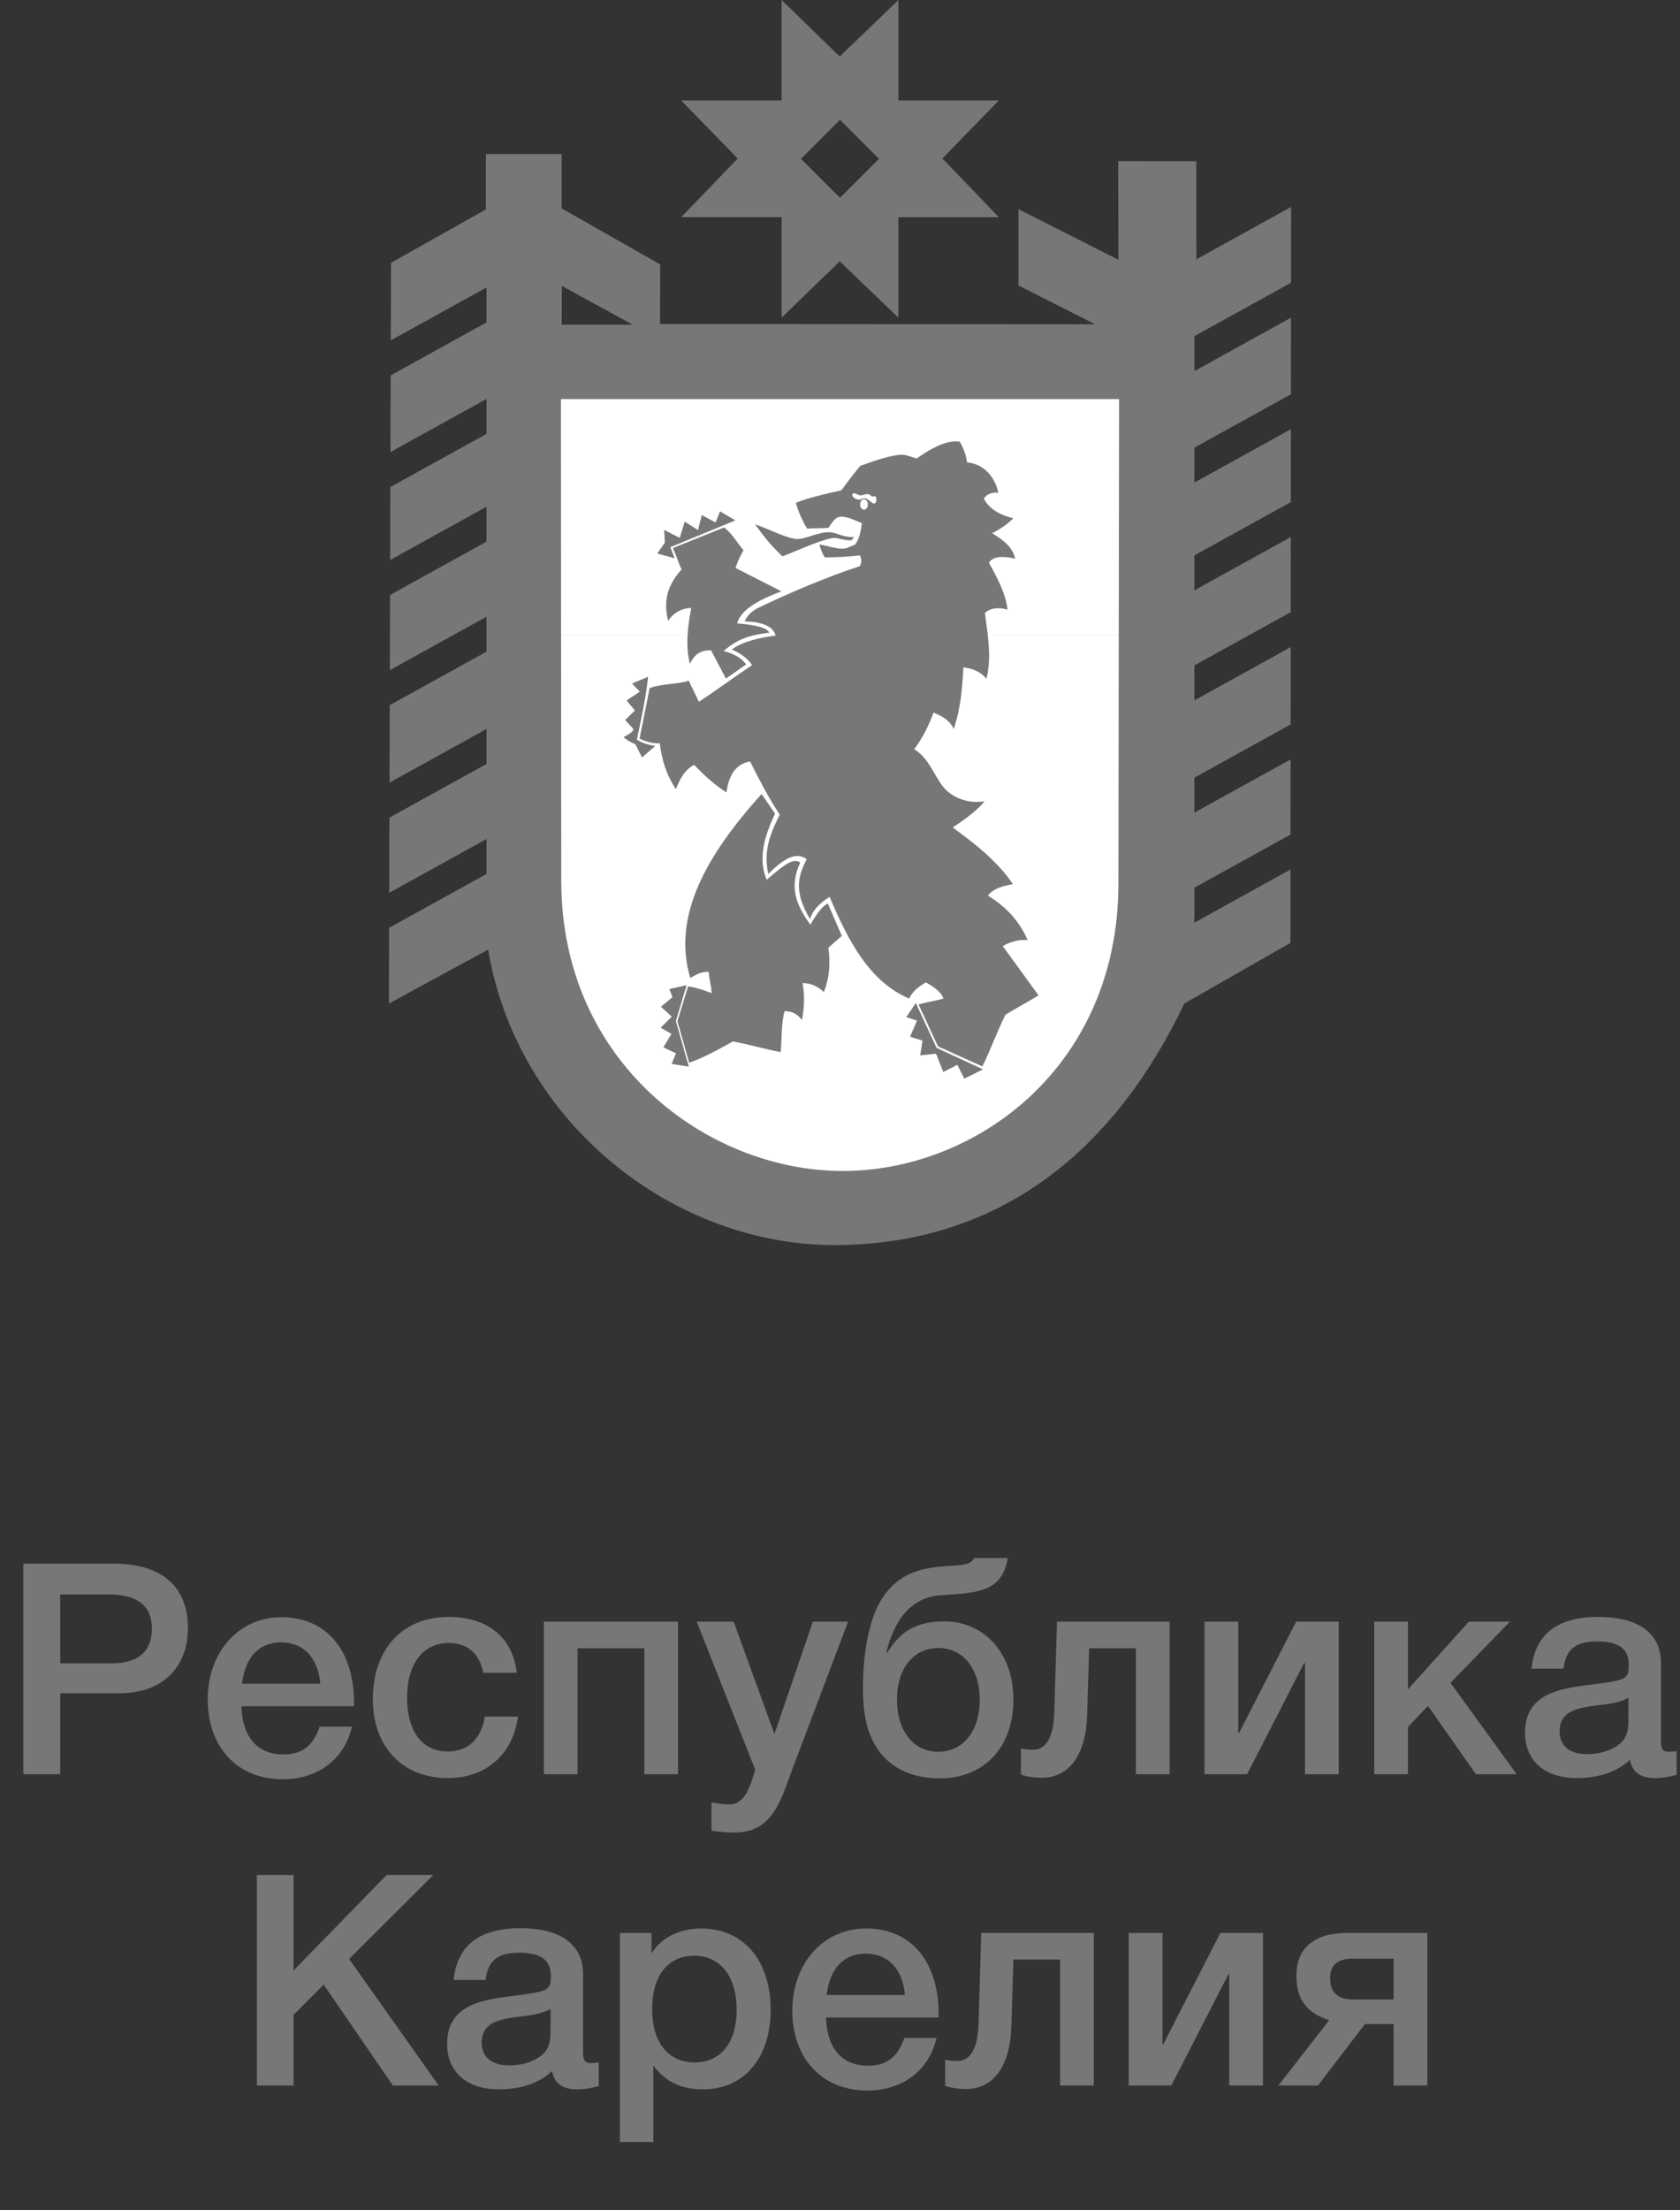 <svg width="108" height="142" viewBox="0 0 108 142" fill="none" xmlns="http://www.w3.org/2000/svg">
<rect x="0" y="0" width="108" height="142" fill="#333333" stroke="none"/>
<path fill-rule="evenodd" clip-rule="evenodd" d="M31.235 9.897H36.106L36.102 13.387L42.438 16.987L42.431 20.818L70.398 20.836L65.475 18.345V13.442L71.896 16.69L71.886 10.354L76.903 10.357L76.911 16.663L83 13.294L82.997 18.165L76.785 21.598V23.842L82.995 20.411L82.99 25.332L76.783 28.761V31.005L82.986 27.577L82.983 32.26L76.783 35.686V37.929L82.981 34.505L82.975 39.332L76.783 42.754V44.998L82.974 41.577L82.968 46.55L76.782 49.968V52.212L82.967 48.795L82.961 53.622L76.782 57.037V59.28L82.96 55.867L82.956 60.584L76.135 64.479C71.715 73.76 64.481 79.881 53.901 79.999C43.322 80.116 33.256 72.141 31.379 61.016L25 64.479L25.014 59.613L31.277 56.151V53.908L25.02 57.366L25.034 52.534L31.277 49.085V46.841L25.041 50.285L25.055 45.307L31.277 41.869V39.625L25.06 43.06L25.075 38.228L31.277 34.8V32.557L25.08 35.981L25.092 31.293L31.276 27.876V25.632L25.1 29.046L25.114 24.119L31.276 20.715V18.471L25.121 21.87L25.135 16.887L31.235 13.456V9.897ZM50.248 0L53.981 3.634L57.752 0V6.455H64.211L60.581 10.181L64.211 13.956H57.752V20.411L53.983 16.793L50.246 20.411V13.954H43.788L47.425 10.185L43.788 6.455H50.246V0H50.248ZM51.491 10.204L53.999 7.698L56.508 10.204L53.999 12.711L51.491 10.204ZM36.118 18.373L36.108 20.861H40.676L36.118 18.373Z" fill="#777777"/>
<path fill-rule="evenodd" clip-rule="evenodd" d="M71.898 56.637V56.802C71.882 68.566 62.714 75.279 54.099 75.238C45.483 75.197 36.095 68.292 36.083 56.637H71.898Z" fill="white"/>
<path fill-rule="evenodd" clip-rule="evenodd" d="M71.919 40.818L71.898 56.683H36.081C36.081 56.665 36.081 56.646 36.081 56.628L36.07 40.818H71.919Z" fill="white"/>
<path fill-rule="evenodd" clip-rule="evenodd" d="M36.06 25.643H71.941L71.919 40.818H36.07L36.06 25.643Z" fill="white"/>
<path fill-rule="evenodd" clip-rule="evenodd" d="M50.858 32.226C51.004 32.855 51.452 33.609 51.724 34.203C52.221 34.187 51.98 34.171 52.476 34.155C51.802 34.329 51.613 34.478 51.084 34.439C50.056 34.208 49.357 33.586 48.209 33.376C48.333 34.007 49.7 35.54 50.268 35.981C51.322 35.449 52.147 35.138 52.408 35.056C52.554 35.593 52.701 35.734 52.829 36.054C53.404 36.036 54.287 35.934 55.199 35.867C55.199 35.979 55.199 36.091 55.199 36.203C53.676 36.605 52.152 37.241 50.629 37.885C49.612 37.364 48.614 36.903 47.597 36.383C47.708 36.142 47.935 35.666 48.202 35.426C47.786 34.85 47.368 34.45 46.952 33.874C47.153 33.721 47.352 33.57 47.553 33.417C47.096 33.129 46.639 32.841 46.182 32.553C46.09 32.818 45.997 33.083 45.903 33.348C45.596 33.175 45.288 33.001 44.979 32.829C44.911 33.156 44.844 33.483 44.776 33.81C44.497 33.627 44.218 33.446 43.939 33.262C43.823 33.609 43.708 33.954 43.592 34.301C43.245 34.118 42.899 33.936 42.554 33.753C42.554 34.089 42.554 34.427 42.554 34.763C42.342 35.071 42.131 35.378 41.919 35.686C42.39 35.81 42.861 35.936 43.334 36.061C43.411 36.253 43.489 36.445 43.565 36.637C42.68 37.572 42.346 38.77 42.815 40.358C43.233 39.847 43.683 39.449 44.2 39.291C43.706 41.09 43.944 42.239 44.356 43.182C44.582 42.553 44.924 41.998 45.601 41.974C45.853 42.562 46.106 43.151 46.358 43.739C45.949 44.098 45.485 44.404 45.023 44.711C44.819 44.267 44.614 43.822 44.41 43.378C43.965 43.616 42.655 43.739 41.777 43.919C41.789 43.691 41.8 43.462 41.812 43.234C41.343 43.438 40.835 43.694 40.367 43.899C40.524 44.103 40.719 44.255 40.876 44.459C40.611 44.615 40.346 44.838 40.083 44.992C40.262 45.232 40.444 45.408 40.623 45.648C40.394 45.853 40.166 46.057 39.937 46.262C40.093 46.466 40.34 46.67 40.497 46.875C40.353 47.115 39.951 47.129 39.807 47.369C40.083 47.627 40.422 47.805 40.689 47.979C40.865 48.274 40.998 48.651 41.199 49.001C41.525 48.678 41.869 48.352 42.193 48.029C42.634 49.839 43.094 50.704 43.59 51.14C43.839 50.381 44.184 49.833 44.593 49.433C45.233 50.176 46.015 50.847 47.053 51.391C46.916 50.178 47.231 49.355 48.117 49.261C48.339 49.762 48.534 50.274 48.852 50.775C45.581 54.425 42.877 58.178 44.145 63.083C44.55 62.871 44.957 62.745 45.363 62.704C45.42 62.905 45.457 63.149 45.471 63.435C45.057 63.277 44.641 63.195 44.227 63.165C43.757 63.264 43.288 63.364 42.819 63.462C42.909 63.661 42.998 63.858 43.089 64.057C42.792 64.274 42.493 64.489 42.197 64.706C42.458 64.914 42.719 65.12 42.98 65.328C42.71 65.581 42.44 65.833 42.168 66.086C42.438 66.221 42.709 66.356 42.98 66.491C42.79 66.788 42.602 67.087 42.412 67.383C42.719 67.501 43.025 67.618 43.333 67.736C43.215 67.979 43.098 68.223 42.98 68.466C43.413 68.539 43.846 68.61 44.28 68.683C45.228 68.248 46.175 67.864 47.121 67.224C48.182 67.437 49.292 67.641 50.449 67.951C50.509 67.517 50.484 65.737 50.666 65.25C51.087 65.387 51.388 65.632 51.423 66.116C51.937 65.398 51.974 64.456 51.91 63.465C52.394 63.545 52.788 63.769 52.993 64.303C53.444 63.355 53.663 62.294 53.556 61.032C53.798 60.831 54.053 60.612 54.266 60.383C55.373 62.231 56.694 63.762 58.481 64.594C58.657 64.111 58.952 63.688 59.514 63.396C59.901 63.595 60.147 63.796 60.246 63.995C59.736 64.118 59.306 64.226 58.796 64.347C58.584 64.658 58.293 65.09 58.081 65.4C58.325 65.51 58.57 65.549 58.813 65.661C58.657 66.015 58.499 66.333 58.342 66.687C58.623 66.775 58.904 66.863 59.183 66.951C59.11 67.28 59.039 67.608 58.966 67.936C59.327 67.895 59.742 67.874 60.102 67.835C60.278 68.244 60.401 68.633 60.577 69.042C60.881 68.882 61.187 68.722 61.491 68.562C61.619 68.85 61.802 69.156 61.93 69.446C62.378 69.245 62.773 69.028 63.222 68.827C63.784 67.684 64.319 66.487 64.833 65.248C65.562 64.873 66.291 64.47 67.02 64.047C66.259 62.998 65.498 61.949 64.737 60.9C65.306 60.66 65.441 60.594 66.401 60.658C66.328 59.712 64.961 57.972 64.006 57.517C64.582 57.135 64.95 57.168 65.605 57.051C64.833 55.661 63.349 54.271 61.709 53.167C62.936 52.511 63.308 51.876 63.729 51.22C62.815 51.3 62.12 51.165 61.539 50.85C60.57 50.327 60.575 49.446 59.091 47.977C59.491 47.408 59.786 46.841 60.053 46.272C60.636 46.471 61.11 46.852 61.384 47.449C61.93 46.518 62.186 44.809 62.143 43.246C62.639 43.31 63.153 43.566 63.585 44.014C64.001 42.598 63.861 40.989 63.512 39.476C63.976 39.348 64.538 39.355 65.002 39.549C64.998 38.902 64.814 37.842 63.848 36.21C64.36 35.954 64.913 35.938 65.555 36.45C65.539 35.506 65.075 34.784 64.161 34.288C64.835 34.027 65.276 33.581 65.628 33.063C64.922 33.088 64.218 32.871 63.512 32.126C63.848 31.837 64.186 31.91 64.522 32.005C64.214 30.624 63.541 29.687 62.335 29.46C62.246 28.996 62.07 28.532 61.855 28.066C60.726 27.993 59.772 28.45 58.899 29.147C58.515 29.074 58.133 28.871 57.745 28.93C56.844 29.069 56.012 29.39 55.125 29.723C54.701 30.283 54.245 30.811 53.971 31.261C52.986 31.479 51.267 31.991 50.858 32.226ZM53.411 34.05C53.88 34.118 54.632 34.498 55.027 34.329C55.11 34.134 55.171 33.931 55.151 33.762C54.879 33.602 54.154 33.35 53.967 33.396C53.706 33.462 53.592 33.851 53.411 34.05ZM53.158 34.77C53.306 34.731 53.508 34.651 53.66 34.654C53.85 34.66 54.101 34.758 54.333 34.79C54.25 34.841 54.152 34.944 54.054 34.944C53.761 34.939 53.446 34.829 53.158 34.77Z" fill="white"/>
<path fill-rule="evenodd" clip-rule="evenodd" d="M48.959 51.017C49.247 51.437 49.537 51.858 49.825 52.279C49.135 53.735 48.721 55.172 49.285 56.532C50.595 55.391 51.004 55.163 51.448 55.414C50.693 56.999 51.215 58.214 52.097 59.414C52.542 58.644 52.867 58.237 53.215 58.045C53.516 58.742 53.816 59.438 54.117 60.135C53.829 60.388 53.539 60.64 53.251 60.893C53.411 61.995 53.285 62.926 52.963 63.741C52.554 63.357 52.097 63.165 51.592 63.165C51.761 64.079 51.678 64.823 51.557 65.543C51.183 65.049 50.812 64.978 50.438 64.967C50.211 65.773 50.27 66.722 50.186 67.599C49.164 67.407 48.142 67.106 47.119 66.914C46.074 67.497 45.16 67.99 44.305 68.283C44.053 67.394 43.8 66.505 43.548 65.616C43.775 64.871 44.005 64.126 44.232 63.382C44.641 63.43 45.146 63.574 45.747 63.814C45.747 63.382 45.567 62.877 45.567 62.445C45.146 62.407 44.725 62.624 44.376 62.841C43.18 58.843 45.443 54.918 48.959 51.017ZM43.26 35.213C44.373 34.773 45.425 34.333 46.54 33.894C47.022 34.217 47.379 34.87 47.798 35.357C47.555 35.771 47.398 36.141 47.283 36.491C48.266 36.992 49.249 37.493 50.232 37.995C48.179 38.758 47.578 39.421 47.386 40.055C48.65 40.158 49.338 40.358 49.448 40.653C48.493 40.777 47.539 40.926 46.52 41.828C47.226 42.02 47.708 42.309 47.964 42.694C47.53 42.996 47.098 43.298 46.664 43.6C46.348 42.996 46.031 42.391 45.715 41.787C44.966 41.757 44.605 42.132 44.353 42.653C44.152 41.879 44.086 40.886 44.435 39.067C44.015 39.056 43.349 39.27 42.95 39.892C42.702 38.837 42.742 37.758 43.816 36.594C43.61 36.133 43.466 35.673 43.26 35.213ZM51.16 32.311C51.838 32.027 52.755 31.799 54.088 31.502C54.453 31.008 54.886 30.427 55.304 29.933C56.067 29.668 56.933 29.326 57.834 29.221C58.204 29.179 58.575 29.367 58.936 29.46C60.118 28.597 61.1 28.254 61.704 28.386C61.928 28.782 62.102 29.212 62.168 29.714C62.952 29.764 63.895 30.347 64.179 31.661C63.889 31.611 63.407 31.712 63.251 32.055C63.55 32.614 64.166 33.07 65.137 33.298C64.819 33.645 64.252 34.029 63.777 34.26C64.531 34.715 65.107 35.175 65.262 35.894C64.437 35.709 63.843 35.741 63.575 36.153C64.11 37.131 64.678 38.19 64.767 39.168C64.15 38.996 63.665 39.069 63.315 39.385C63.498 40.797 63.763 42.208 63.413 43.621C63.062 43.157 62.535 42.958 61.928 42.88C61.868 44.199 61.758 45.518 61.31 46.837C61.118 46.391 60.684 46.041 60.01 45.787C59.694 46.667 59.281 47.449 58.773 48.137C59.694 48.711 59.998 49.723 60.6 50.516C61.075 51.14 62.111 51.689 63.29 51.481C62.814 52.091 62.012 52.654 61.247 53.168C62.657 54.198 64.133 55.341 65.109 56.804C64.494 56.932 63.905 57.049 63.507 57.54C64.494 58.166 65.413 58.951 66.062 60.397C65.528 60.359 64.993 60.489 64.46 60.786C65.224 61.824 65.999 62.918 66.764 63.956C66.056 64.388 65.34 64.768 64.634 65.2C64.101 66.283 63.687 67.437 63.151 68.518C62.241 68.114 61.212 67.638 60.303 67.234C59.884 66.368 59.466 65.407 59.048 64.541C59.582 64.382 60.117 64.32 60.65 64.16C60.527 63.778 60.095 63.44 59.525 63.122C59.013 63.408 58.632 63.746 58.442 64.16C55.893 63.069 54.527 60.455 53.331 57.625C52.583 58.102 52.202 58.576 52.076 59.053C50.945 57.181 51.377 56.176 51.859 55.2C51.37 54.882 50.771 54.777 49.39 56.153C49.046 54.59 49.573 53.46 50.126 52.345C49.379 51.206 48.789 50.066 48.22 48.926C47.406 49.069 46.86 49.663 46.703 50.918C45.903 50.406 45.24 49.792 44.625 49.143C44.195 49.36 43.793 49.792 43.455 50.701C42.831 49.792 42.54 48.795 42.415 47.758C41.937 47.776 41.507 47.654 41.116 47.456C41.333 46.373 41.55 45.293 41.765 44.21C42.602 43.908 43.685 43.965 44.277 43.733C44.465 44.166 44.739 44.656 44.925 45.09C46.072 44.347 47.148 43.533 48.348 42.738C48.122 42.377 47.642 41.977 47.048 41.735C47.635 41.271 48.7 40.987 49.864 40.834C49.695 40.224 48.974 39.958 47.871 39.925C48.029 39.55 48.369 39.236 48.737 39.06C50.862 38.041 53.096 37.097 55.278 36.377C55.4 36.146 55.4 35.915 55.278 35.685C54.497 35.773 53.751 35.81 53.025 35.815C52.858 35.556 52.737 35.245 52.68 34.985C53.171 35.058 53.697 35.262 54.193 35.254C54.467 35.248 54.712 35.081 54.972 34.994C55.29 34.551 55.34 34.08 55.406 33.609C54.958 33.451 54.474 33.159 54.001 33.206C53.633 33.241 53.445 33.687 53.247 33.918C52.814 33.947 52.319 33.934 51.886 33.965C51.582 33.47 51.331 32.9 51.16 32.311ZM54.906 31.691C54.837 31.694 54.757 31.776 54.787 31.84C54.869 32.009 55.009 32.069 55.18 32.103C55.304 32.128 55.495 31.989 55.619 32.014C55.841 32.059 56.049 32.363 56.199 32.352C56.339 32.342 56.378 32.057 56.291 31.911C56.252 31.844 56.151 31.922 56.076 31.897C55.983 31.867 55.916 31.755 55.797 31.746C55.631 31.733 55.493 31.828 55.297 31.826C55.169 31.826 55.032 31.684 54.906 31.691ZM55.542 32.073C55.679 32.073 55.791 32.224 55.791 32.411C55.791 32.597 55.679 32.749 55.542 32.749C55.404 32.749 55.294 32.597 55.294 32.411C55.294 32.224 55.406 32.073 55.542 32.073Z" fill="#777777"/>
<path fill-rule="evenodd" clip-rule="evenodd" d="M48.538 33.685C49.447 34.007 50.618 34.61 51.247 34.637C51.729 34.656 52.643 34.169 53.315 34.198C53.831 34.219 54.127 34.525 54.908 34.507C54.851 34.589 54.792 34.635 54.736 34.717C54.28 34.747 53.781 34.519 53.539 34.566C52.577 34.743 51.372 35.344 50.296 35.746C49.617 35.118 49.068 34.429 48.538 33.685Z" fill="#777777"/>
<path fill-rule="evenodd" clip-rule="evenodd" d="M58.874 64.443L60.206 67.327L63.192 68.708L61.991 69.307L61.543 68.415L60.641 68.88L60.172 67.702L59.155 67.808L59.304 66.863L58.501 66.612L58.952 65.579L58.264 65.352L58.874 64.443ZM43.031 63.547L44.142 63.298L43.448 65.604L44.282 68.534L43.175 68.358L43.457 67.682L42.645 67.295L43.166 66.429L42.471 66.036L43.182 65.321L42.486 64.681L43.23 64.077L43.031 63.547ZM46.284 32.857L47.274 33.437L43.094 35.156L43.368 35.872L42.252 35.565L42.742 34.859L42.696 34.05L43.699 34.562L44.017 33.515L44.872 34.061L45.112 33.094L46.001 33.572L46.284 32.857ZM41.662 43.48C41.514 44.921 41.212 46.208 40.942 47.528C41.226 47.7 41.647 47.869 42.124 47.931C41.87 48.143 41.528 48.454 41.274 48.665C41.119 48.397 40.995 48.084 40.842 47.816C40.469 47.672 40.302 47.528 40.092 47.383C40.255 47.215 40.572 47.177 40.727 46.864C40.563 46.644 40.357 46.48 40.193 46.26C40.399 46.068 40.606 45.847 40.814 45.656C40.664 45.435 40.437 45.229 40.287 45.007C40.542 44.815 40.876 44.63 41.13 44.438C40.981 44.279 40.782 44.086 40.632 43.926C40.938 43.764 41.354 43.643 41.662 43.48Z" fill="#777777"/>
<path d="M1.497 100.472V114H3.872V108.794H7.691C10.427 108.794 12.08 107.16 12.08 104.595C12.08 101.764 10.161 100.472 7.368 100.472H1.497ZM3.872 102.448H6.969C8.47 102.448 9.762 102.904 9.762 104.652C9.762 106.248 8.717 106.875 7.178 106.875H3.872V102.448ZM22.625 110.941H20.553C20.116 112.195 19.413 112.727 18.216 112.727C16.544 112.727 15.575 111.606 15.518 109.63H22.758V109.402C22.758 106.02 20.971 103.911 18.102 103.911C15.348 103.911 13.352 106.134 13.352 109.212C13.352 112.138 15.158 114.323 18.178 114.323C20.383 114.323 22.131 113.088 22.625 110.941ZM20.591 108.186H15.556C15.765 106.457 16.659 105.526 18.084 105.526C19.509 105.526 20.459 106.533 20.591 108.186ZM33.296 110.295H31.168C30.94 111.739 30.085 112.537 28.793 112.537C27.14 112.537 26.171 111.245 26.171 109.079C26.171 106.894 27.197 105.564 28.869 105.564C30.047 105.564 30.826 106.248 31.073 107.483H33.22C32.973 105.222 31.358 103.892 28.85 103.892C25.867 103.892 23.967 105.963 23.967 109.193C23.967 112.157 25.81 114.247 28.793 114.247C31.244 114.247 32.992 112.708 33.296 110.295ZM37.128 114V105.906H41.422V114H43.588V104.196H34.962V114H37.128ZM54.517 104.196H52.256L49.786 111.416L47.164 104.196H44.789L48.551 113.715C48.266 114.57 47.981 115.938 46.879 115.938C46.613 115.938 46.328 115.919 45.739 115.805V117.629C46.48 117.724 46.784 117.743 47.24 117.743C49.653 117.743 50.185 115.691 50.888 113.81L54.517 104.196ZM65.148 109.212C65.148 106.134 63.191 104.177 60.703 104.177C58.803 104.177 57.815 104.918 57.035 106.191H56.978C57.453 104.177 58.517 102.657 60.417 102.505C62.584 102.334 64.407 102.429 64.787 100.111H62.621C62.394 100.586 61.843 100.548 60.645 100.643C58.783 100.776 57.587 101.346 56.712 102.695C55.763 104.158 55.477 106.571 55.477 108.452C55.477 109.687 55.611 110.713 55.971 111.549C56.731 113.373 58.328 114.266 60.417 114.266C63.267 114.266 65.148 112.271 65.148 109.212ZM62.983 109.212C62.983 111.245 61.9 112.556 60.322 112.556C58.745 112.556 57.663 111.245 57.663 109.212C57.663 107.179 58.745 105.887 60.322 105.887C61.9 105.887 62.983 107.198 62.983 109.212ZM75.187 114V104.196H67.948L67.777 109.991C67.72 111.967 67.055 112.423 66.409 112.423C66.2 112.423 65.782 112.404 65.63 112.328V114.019C65.915 114.133 66.485 114.228 66.96 114.228C68.727 114.228 69.81 112.765 69.886 110.2L70.019 105.906H73.021V114H75.187ZM80.169 114L83.837 106.856H83.894V114H86.059V104.196H83.323L79.656 111.34H79.6V104.196H77.433V114H80.169ZM97.502 114L93.246 108.129L97.065 104.196H94.424L90.51 108.547V104.196H88.344V114H90.51V110.96L91.802 109.611L94.88 114H97.502ZM98.454 107.217H100.506C100.677 105.944 101.285 105.469 102.691 105.469C104.059 105.469 104.705 105.944 104.705 106.951C104.705 107.312 104.667 107.54 104.572 107.654C104.363 107.939 103.926 108.034 102.425 108.224C100.468 108.471 98.036 108.718 98.036 111.321C98.036 113.126 99.309 114.247 101.342 114.247C102.634 114.247 103.888 113.924 104.781 113.069C104.933 113.924 105.541 114.247 106.377 114.247C106.795 114.247 107.099 114.209 107.783 114.038V112.518C107.517 112.556 107.441 112.556 107.289 112.556C106.89 112.556 106.776 112.404 106.776 111.834V106.856C106.776 104.747 105.066 103.892 102.748 103.892C100.354 103.892 98.701 104.804 98.454 107.217ZM104.686 109.079V110.238C104.686 110.827 104.705 111.473 104.249 111.929C103.755 112.423 102.919 112.708 102.026 112.708C100.905 112.708 100.259 112.176 100.259 111.245C100.259 109.953 101.399 109.763 102.406 109.611C103.185 109.497 103.983 109.478 104.686 109.079ZM27.858 120.472H24.856L18.871 126.609V120.472H16.515V134H18.871V129.459L20.809 127.521L25.255 134H28.2L22.443 125.868L27.858 120.472ZM29.161 127.217H31.213C31.384 125.944 31.992 125.469 33.398 125.469C34.766 125.469 35.412 125.944 35.412 126.951C35.412 127.312 35.374 127.54 35.279 127.654C35.07 127.939 34.633 128.034 33.132 128.224C31.175 128.471 28.743 128.718 28.743 131.321C28.743 133.126 30.016 134.247 32.049 134.247C33.341 134.247 34.595 133.924 35.488 133.069C35.64 133.924 36.248 134.247 37.084 134.247C37.502 134.247 37.806 134.209 38.49 134.038V132.518C38.224 132.556 38.148 132.556 37.996 132.556C37.597 132.556 37.483 132.404 37.483 131.834V126.856C37.483 124.747 35.773 123.892 33.455 123.892C31.061 123.892 29.408 124.804 29.161 127.217ZM35.393 129.079V130.238C35.393 130.827 35.412 131.473 34.956 131.929C34.462 132.423 33.626 132.708 32.733 132.708C31.612 132.708 30.966 132.176 30.966 131.245C30.966 129.953 32.106 129.763 33.113 129.611C33.892 129.497 34.69 129.478 35.393 129.079ZM41.885 124.196H39.852V137.629H41.999V132.708C42.778 133.791 43.861 134.247 45.191 134.247C47.832 134.247 49.542 132.233 49.542 129.136C49.542 125.963 47.794 123.911 45.077 123.911C43.804 123.911 42.569 124.405 41.885 125.507V124.196ZM44.64 125.659C46.312 125.659 47.357 127.008 47.357 129.136C47.357 131.226 46.331 132.518 44.678 132.518C42.949 132.518 41.923 131.226 41.923 129.098C41.923 126.951 42.93 125.659 44.64 125.659ZM60.207 130.941H58.136C57.699 132.195 56.996 132.727 55.799 132.727C54.127 132.727 53.158 131.606 53.101 129.63H60.34V129.402C60.34 126.02 58.554 123.911 55.685 123.911C52.93 123.911 50.935 126.134 50.935 129.212C50.935 132.138 52.74 134.323 55.761 134.323C57.965 134.323 59.713 133.088 60.207 130.941ZM58.174 128.186H53.139C53.348 126.457 54.241 125.526 55.666 125.526C57.091 125.526 58.041 126.533 58.174 128.186ZM70.317 134V124.196H63.078L62.907 129.991C62.85 131.967 62.185 132.423 61.539 132.423C61.33 132.423 60.912 132.404 60.76 132.328V134.019C61.045 134.133 61.615 134.228 62.09 134.228C63.857 134.228 64.94 132.765 65.016 130.2L65.149 125.906H68.151V134H70.317ZM75.299 134L78.966 126.856H79.023V134H81.189V124.196H78.453L74.786 131.34H74.729V124.196H72.563V134H75.299ZM91.757 134V124.196H86.57C84.48 124.196 83.34 125.203 83.34 126.913C83.34 128.148 83.72 129.25 85.449 129.801L82.181 134H84.727L87.748 130.048H89.591V134H91.757ZM89.591 128.471H86.95C86 128.471 85.506 127.996 85.506 127.103C85.506 126.267 85.981 125.849 86.969 125.849H89.591V128.471Z" fill="#777777"/>
</svg>
